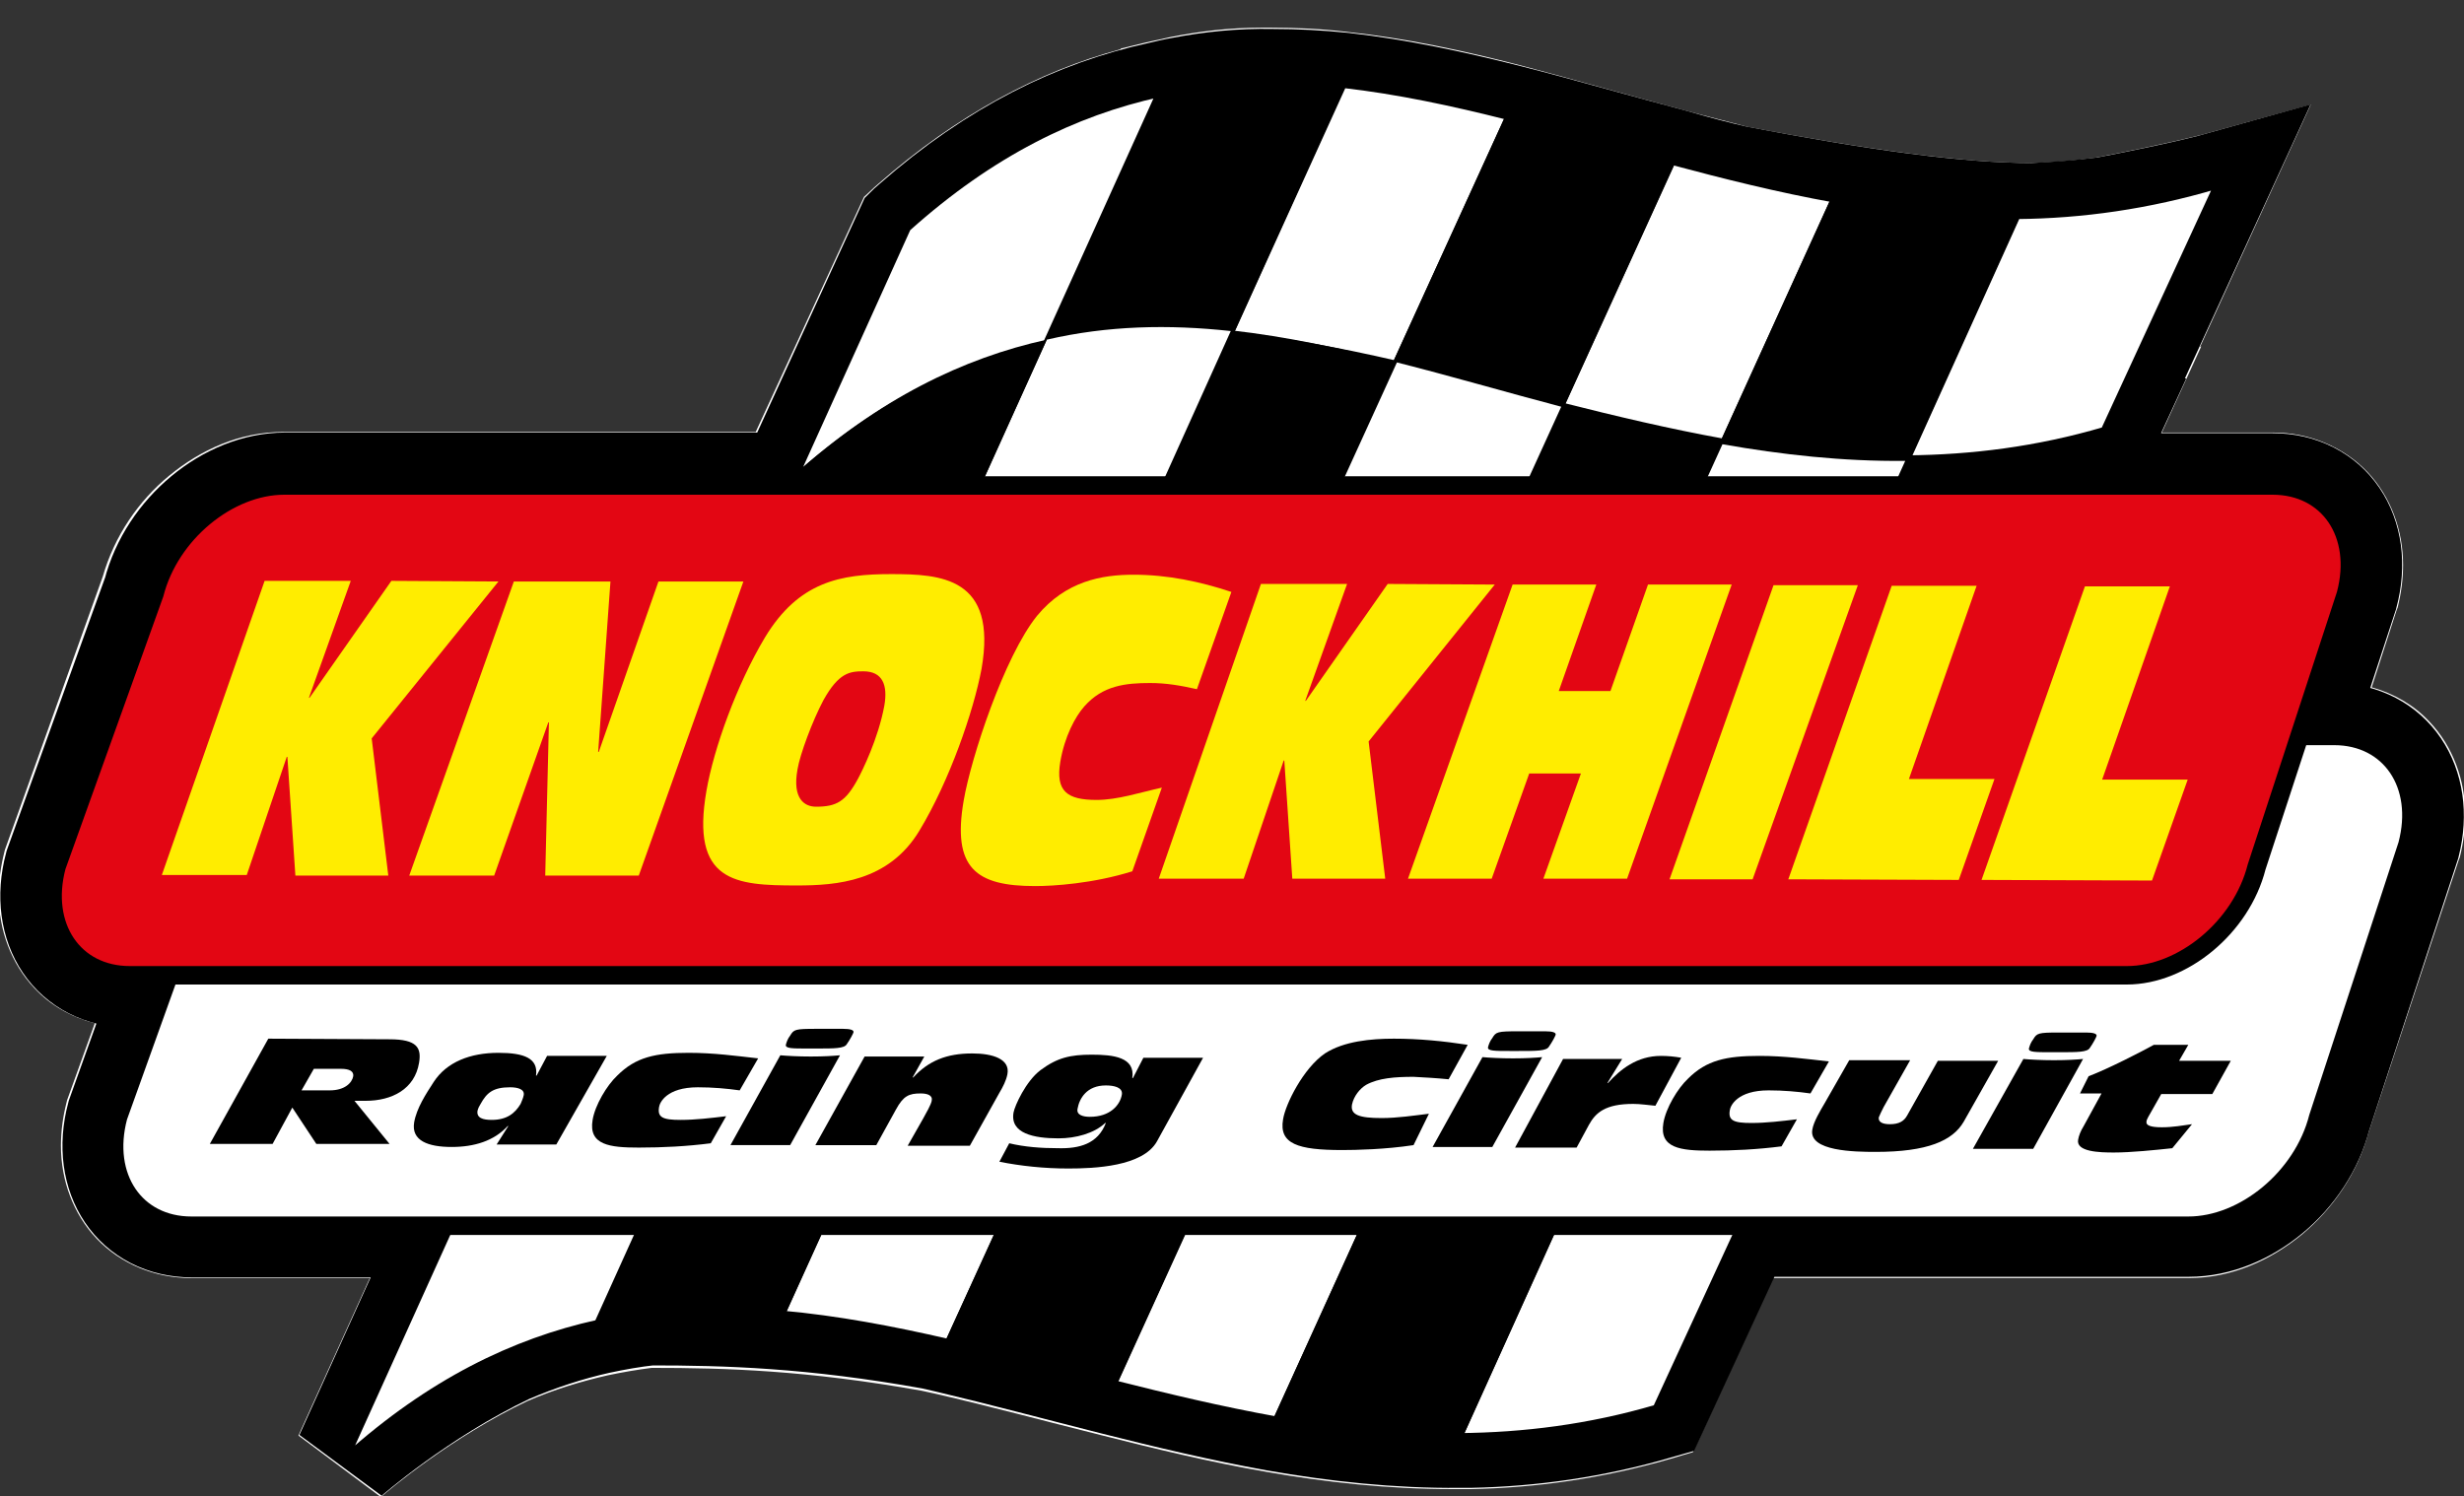<?xml version="1.0" encoding="UTF-8"?>
<!-- Generator: Adobe Illustrator 25.2.3, SVG Export Plug-In . SVG Version: 6.00 Build 0)  -->
<svg xmlns="http://www.w3.org/2000/svg" xmlns:xlink="http://www.w3.org/1999/xlink" version="1.2" id="Layer_1" x="0px" y="0px" viewBox="0 0 400.4 243.2" overflow="visible" xml:space="preserve">
<rect x="0" y="0" width="400.4" height="243.2" fill="#333333" stroke="none"/>
<g id="Layer_1_1_">
	<g>
		<g>
			<path fill="#FFFFFF" d="M48.5,233.3l11.6-25.6H31c-5.8,0-11.4-2.3-15.3-6.4l0,0c-3.8-4-5.8-9.5-5.8-15.1l0,0c0-2.3,0.3-4.6,0.9-7     l0,0l0.1-0.4l4.5-12.5c-3.8-1-7.2-2.9-9.8-5.7l0,0c-3.8-4-5.8-9.5-5.8-15.1l0,0c0-2.3,0.3-4.6,0.9-7l0,0l0.1-0.4l15.9-44.4     c1.9-6.6,5.8-12.3,10.8-16.4l0,0c5.1-4.2,11.4-7.1,18.5-7.1l0,0h0.1l0,0l0,0h76.7L140.4,32l1.3-1.2c0.1-0.1,0.4-0.4,1-0.9l0,0     l0,0c12.9-11.3,26.1-18.3,39.4-21.9l0,0V7.9l4.1-1c1.4-0.3,2.8-0.6,4.1-0.9l0,0c4.6-0.9,9.5-1.5,14.6-1.5l0,0c0.6,0,1.1,0,1.7,0     l0,0c0.1,0,0.1,0,0.1,0l0,0c4.1,0,8.2,0.2,12.3,0.7l0,0c9.4,1,18.7,3,28,5.4l0,0c9.1,2.4,18,5,27,7.4l0,0     c3.3,0.9,6.6,1.7,9.9,2.6l0,0c19.5,3.7,35.1,5.9,46.2,5.9l0,0c3.5-0.1,7.1-0.4,10.6-0.9l0,0c11.8-2.3,16.7-3.6,17.1-3.7l0,0l0,0     l17.7-4.9l-18,39.4l0.2-0.1l-6.4,14h18.1c5.8,0,11.4,2.3,15.3,6.4l0,0c3.8,4,5.8,9.5,5.8,15.1l0,0c0,2.3-0.3,4.6-0.9,7l0,0     l-0.1,0.2l-4.1,12.7c3.6,1,6.9,2.9,9.4,5.6l0,0c3.8,4,5.8,9.5,5.8,15.1l0,0c0,2.3-0.3,4.6-0.9,7l0,0l-0.1,0.2L384.9,184     c-1.8,6.7-5.8,12.4-10.8,16.6l0,0c-5.1,4.2-11.4,7.1-18.4,7.1l0,0l0,0c0,0-0.1,0-0.2,0l0,0h-67.4l-13,28.3l-3.7,1.1     c-11.1,3.2-21.9,4.7-32.4,4.9l0,0c-0.6,0-1.3,0-1.9,0l0,0c-0.4,0-0.8,0-1.2,0l0,0c-10.3,0-20.4-1.1-30.1-2.8l0,0     c-9.3-1.6-18.3-3.8-27-6l0,0c-9.2-2.3-18.1-4.7-26.8-6.7l0,0c-0.8-0.2-1.5-0.3-2.3-0.5l0,0c-18.6-3.3-31.7-3.7-43.8-3.7l0,0     c-2.4,0.3-4.7,0.7-7.1,1.2l0,0c-4.4,1-8.7,2.3-13.1,4.2l0,0C73.6,233.4,63,242.3,62,243.2l0,0c-0.1,0.1-0.1,0.1-0.1,0.1l0,0     L48.5,233.3L48.5,233.3z M153,209.1h0.2h0.2c0.9,0.2,1.7,0.4,2.6,0.6l0,0c9.1,2.1,18.1,4.5,27.1,6.8l0,0     c8.6,2.2,17.2,4.2,25.8,5.7l0,0c9,1.6,18,2.6,27.1,2.6l0,0c0.4,0,0.7,0,1.1,0l0,0l0,0h0.1c0.4,0,0.9,0,1.4,0l0,0h0.1     c8-0.2,16.1-1.1,24.4-3.2l0,0l14.3-31h78.2c0,0,0.1,0,0.2,0l0,0c2.1,0,5-1,7.5-3.2l0,0c2.5-2.1,4.6-5.1,5.3-8.1l0,0l0.1-0.2     l14.4-44.3c0.2-0.9,0.3-1.7,0.3-2.4l0,0c0-1.8-0.6-2.8-1.1-3.4l0,0c-0.6-0.5-1.2-1-2.9-1l0,0l0,0H362l11-33.8     c0.2-0.9,0.3-1.7,0.3-2.4l0,0c0-1.8-0.6-2.8-1.1-3.4l0,0c-0.6-0.5-1.2-1-2.9-1l0,0h-44.7l1.8-3.8h-0.1l19-41.5     c-0.5,0.1-1,0.2-1.5,0.3l0,0h-0.2h-0.2c-4.3,0.6-8.5,0.9-12.7,1l0,0h-0.1h-0.1l0,0l0,0l0,0c-13.3,0-29.7-2.5-49.8-6.2l0,0h-0.2     l-0.2-0.1c-3.5-0.9-7.1-1.8-10.5-2.7l0,0c-9.2-2.5-18-5-26.6-7.2l0,0c-8.9-2.3-17.4-4.1-25.7-5l0,0c-3.5-0.4-7-0.6-10.4-0.6l0,0     c-0.1,0-0.1,0-0.1,0l0,0h-0.2h-0.2c-0.5,0-0.9,0-1.4,0l0,0c-3.8,0-7.6,0.4-11.3,1.2l0,0l0,0h-0.1c-0.1,0-0.1,0-0.2,0l0,0     l-3.2,0.7c-11.8,2.6-23.4,8.1-35.7,18.7l0,0l-20.6,45.1H46.3h-0.1l0,0c-2,0-4.9,1-7.5,3.2l0,0c-2.5,2.1-4.6,5.1-5.3,8.1l0,0     L33.2,99l-15.9,44.3c-0.2,0.9-0.3,1.6-0.3,2.3l0,0c0,1.8,0.6,2.8,1.1,3.4l0,0c0.6,0.5,1.2,1,2.9,1l0,0h18.5l-12.1,33.9     c-0.2,0.9-0.3,1.6-0.3,2.3l0,0c0,1.8,0.6,2.8,1.1,3.4l0,0c0.6,0.5,1.2,1,2.9,1l0,0h55.5l-10.2,22.6c0.8-0.4,1.6-0.8,2.4-1.2l0,0     l0.1-0.1l0.1-0.1c5.4-2.3,10.8-4.1,16.3-5.2l0,0c3.1-0.7,6.2-1.2,9.3-1.5l0,0l0.5-0.1h0.5l0,0c0.1,0,0.1,0,0.2,0l0,0     C118.3,205.1,133,205.5,153,209.1L153,209.1z"></path>
		</g>
		<path fill="none" stroke="#000000" stroke-width="17" d="M379.3,119.5h-5.6l7.5-22.9c2.6-9.8-2.8-17.7-11.9-17.7h-31.4L342,70    c-0.1,0-0.1,0-0.2,0l18.3-39.9c0,0-5,1.4-18,3.9c-4,0.5-7.9,0.8-11.8,1c-12.3,0-28.3-2.3-48.2-6.1l0,0c-3.5-0.8-6.9-1.7-10.3-2.7    c-9.1-2.4-18-5-26.7-7.2c-9.1-2.3-18-4.2-26.8-5.2c-3.9-0.4-7.7-0.6-11.6-0.6l0,0c-5-0.1-9.9,0.4-14.6,1.3    c-1.2,0.2-2.5,0.5-3.7,0.8l0,0c-13.3,2.9-26.6,9.3-39.9,21c-0.6,0.5-0.9,0.8-0.9,0.8l-19.1,41.7H46.3c-9.1,0-18.6,7.8-21.1,17.6    l-16,44.4c-2.6,9.8,2.8,17.7,11.9,17.7h6.4l-8.2,22.9c-2.6,9.8,2.8,17.7,11.9,17.7h42.2l-17,37.6c0,0,11.6-10.2,26.1-17.1    c4.9-2.1,9.8-3.7,14.7-4.8c2.8-0.6,5.6-1.1,8.4-1.4l0,0c12.5,0,26.4,0.4,45.9,3.9c0.9,0.2,1.7,0.4,2.6,0.6    c8.9,2.1,17.8,4.5,26.9,6.8c8.7,2.2,17.5,4.3,26.4,5.9c9.7,1.7,19.7,2.8,29.8,2.7c0.5,0,1.1,0,1.7,0c9.9-0.2,19.9-1.6,30.3-4.6    l13.7-29.7h72.8c9.1,0,18.6-7.8,21.1-17.6l14.5-44.3C393.7,127.5,388.4,119.6,379.3,119.5z"></path>
		<path stroke="#000000" stroke-width="5" d="M147.5,37.1c0,0,27.2-24.8,59.2-23.9s48.4,10.6,75.5,15.7s47.1,7.6,60.1,5.1    s18-3.9,18-3.9l-91.1,198.7c0,0-19.2,4.6-31.9,4.6s-32.8-3.3-61.7-10.7c-33.1-8.5-52.9-9.2-69.9-9.2c-22.7,0-49.2,23.2-49.2,23.2    L147.5,37.1z"></path>
		<g>
			<g>
				<path fill="#FFFFFF" stroke="#000000" d="M199.8,54.5c8.9,0.8,17.9,2.5,27,4.6L245.1,19c-9.1-2.3-18-4.2-26.8-5.2L199.8,54.5z"></path>
				<path fill="#FFFFFF" stroke="#000000" d="M280.1,71.8c-8.9-1.6-17.7-3.7-26.4-5.9l18-39.6c8.6,2.3,17.4,4.5,26.3,6.1L280.1,71.8      z"></path>
				<path fill="#FFFFFF" stroke="#000000" d="M341.9,69.9c-10.9,3.2-21.5,4.5-31.9,4.6l17.8-39.4c10.5-0.1,21.3-1.6,32.4-4.9      L341.9,69.9z"></path>
				<g>
					<path stroke="#000000" d="M199.8,54.5c-10.1-0.9-20-0.6-30,1.5l18.4-40.7c9.9-2.3,19.8-2.5,29.9-1.4L199.8,54.5z"></path>
					<path stroke="#000000" d="M253.7,65.9c-9.1-2.3-18.1-4.7-26.9-6.8L245.1,19c8.7,2.2,17.6,4.8,26.7,7.2L253.7,65.9z"></path>
					<path stroke="#000000" d="M309.9,74.5c-10.1,0.1-20-1-29.8-2.7L298,32.4c9.7,1.7,19.5,2.8,29.7,2.7L309.9,74.5z"></path>
				</g>
				<path fill="#FFFFFF" stroke="#000000" d="M147.5,37.1c13.6-12.2,27.2-18.8,40.8-21.8L169.9,56c-13.6,3-27.2,9.6-40.8,21.8      L147.5,37.1z"></path>
				<path d="M181.7,94.4c8.9,0.8,17.9,2.5,27,4.6L227,58.9c-9.1-2.3-18-4.2-26.8-5.2L181.7,94.4z"></path>
				<path d="M262,111.6c-8.9-1.6-17.7-3.7-26.4-5.9l18-39.6c8.6,2.3,17.4,4.5,26.3,6.1L262,111.6z"></path>
				<path d="M323.7,109.7c-10.9,3.2-21.5,4.5-31.9,4.6l17.8-39.4c10.5-0.1,21.3-1.6,32.4-4.9L323.7,109.7z"></path>
				<g>
					<path fill="#FFFFFF" d="M181.7,94.4c-10.1-0.9-20-0.6-30,1.5l18.4-40.7c9.9-2.3,19.8-2.5,29.9-1.4L181.7,94.4z"></path>
					<path fill="#FFFFFF" d="M235.6,105.8c-9.1-2.3-18.1-4.7-26.9-6.8L227,58.9c8.7,2.2,17.6,4.8,26.7,7.2L235.6,105.8z"></path>
					<path fill="#FFFFFF" d="M291.8,114.3c-10.1,0.1-20-1-29.8-2.7l17.9-39.4c9.7,1.7,19.5,2.8,29.7,2.7L291.8,114.3z"></path>
				</g>
				<path d="M129.3,77c13.6-12.2,27.2-18.8,40.8-21.8l-18.4,40.7c-13.6,3-27.2,9.6-40.8,21.8L129.3,77z"></path>
				<path fill="#FFFFFF" d="M163.1,134.2c8.9,0.8,17.9,2.5,27,4.6l18.3-40.1c-9.1-2.3-18-4.2-26.8-5.2L163.1,134.2z"></path>
				<path fill="#FFFFFF" d="M243.4,151.5c-8.9-1.6-17.7-3.7-26.4-5.9l18-39.6c8.6,2.3,17.4,4.5,26.3,6.1L243.4,151.5z"></path>
				<path fill="#FFFFFF" d="M305.1,149.6c-10.9,3.2-21.5,4.5-31.9,4.6l17.8-39.4c10.5-0.1,21.3-1.6,32.4-4.9L305.1,149.6z"></path>
				<g>
					<path d="M163.1,134.2c-10.1-0.9-20-0.6-30,1.5L151.6,95c9.9-2.3,19.8-2.5,29.9-1.4L163.1,134.2z"></path>
					<path d="M217,145.6c-9.1-2.3-18.1-4.7-26.9-6.8l18.3-40.1c8.7,2.2,17.6,4.8,26.7,7.2L217,145.6z"></path>
					<path d="M273.2,154.2c-10.1,0.1-20-1-29.8-2.7l17.9-39.4c9.7,1.7,19.5,2.8,29.7,2.7L273.2,154.2z"></path>
				</g>
				<path fill="#FFFFFF" d="M110.7,116.9c13.6-12.2,27.2-18.8,40.8-21.8l-18.4,40.7c-13.6,3-27.2,9.6-40.8,21.8L110.7,116.9z"></path>
				<path d="M145,174.1c8.9,0.8,17.9,2.5,27,4.6l18.3-40.1c-9.1-2.3-18-4.2-26.8-5.2L145,174.1z"></path>
				<path d="M225.3,191.4c-8.9-1.6-17.7-3.7-26.4-5.9l18-39.6c8.6,2.3,17.4,4.5,26.3,6.1L225.3,191.4z"></path>
				<path d="M287,189.5c-10.9,3.2-21.5,4.5-31.9,4.6l17.8-39.4c10.5-0.1,21.3-1.6,32.4-4.9L287,189.5z"></path>
				<g>
					<path fill="#FFFFFF" d="M145,174.1c-10.1-0.9-20-0.6-30,1.5l18.4-40.7c9.9-2.3,19.8-2.5,29.9-1.4L145,174.1z"></path>
					<path fill="#FFFFFF" d="M198.9,185.5c-9.1-2.3-18.1-4.7-26.9-6.8l18.3-40.1c8.7,2.2,17.6,4.8,26.7,7.2L198.9,185.5z"></path>
					<path fill="#FFFFFF" d="M255.1,194.1c-10.1,0.1-20-1-29.8-2.7l17.9-39.4c9.7,1.7,19.5,2.8,29.7,2.7L255.1,194.1z"></path>
				</g>
				<path d="M92.6,156.8c13.6-12.2,27.2-18.8,40.8-21.8L115,175.6c-13.6,3-27.2,9.6-40.8,21.8L92.6,156.8z"></path>
				<path fill="#FFFFFF" stroke="#000000" d="M127.1,213.5c8.9,0.8,17.9,2.5,27,4.6l18.3-40.1c-9.1-2.3-18-4.2-26.8-5.2L127.1,213.5      z"></path>
				<path fill="#FFFFFF" stroke="#000000" d="M207.4,230.7c-8.9-1.6-17.7-3.7-26.4-5.9l18-39.6c8.6,2.3,17.4,4.5,26.3,6.1      L207.4,230.7z"></path>
				<path fill="#FFFFFF" stroke="#000000" d="M269.1,228.8c-10.9,3.2-21.5,4.5-31.9,4.6L255,194c10.5-0.1,21.3-1.6,32.4-4.9      L269.1,228.8z"></path>
				<g>
					<path stroke="#000000" d="M127.1,213.5c-10.1-0.9-20-0.6-30,1.5l18.4-40.7c9.9-2.3,19.8-2.5,29.9-1.4L127.1,213.5z"></path>
					<path stroke="#000000" d="M181,224.9c-9.1-2.3-18.1-4.7-26.9-6.8l18.3-40.1c8.7,2.2,17.6,4.8,26.7,7.2L181,224.9z"></path>
					<path stroke="#000000" d="M237.2,233.4c-10.1,0.1-20-1-29.8-2.7l17.9-39.4c9.7,1.7,19.5,2.8,29.7,2.7L237.2,233.4z"></path>
				</g>
				<path fill="#FFFFFF" stroke="#000000" d="M74.7,196.1c13.6-12.2,27.2-18.8,40.8-21.8L97.1,215c-13.6,3-27.2,9.6-40.8,21.8      L74.7,196.1z"></path>
			</g>
			<path fill="#FFFFFF" stroke="#000000" stroke-width="3" d="M355.6,199.2c9.1,0,18.6-7.8,21.1-17.6l14.5-44.3     c2.6-9.8-2.8-17.7-11.9-17.7H56.2c-9.1,0-18.6,7.8-21.1,17.6l-15.9,44.3c-2.6,9.8,2.8,17.7,11.9,17.7H355.6z"></path>
			<path d="M51,173.7h4.4c1.4,0,2.1,0.4,2,1.2c-0.2,1.1-1.4,2.3-3.8,2.3H49L51,173.7z M34.1,185.9h10.2l3.2-5.9l3.9,5.9h11.9l-5.7-7     h1.8c4.3,0,8-1.9,8.7-6.2c0.4-2.4-0.3-3.8-4.8-3.8l-19.7-0.1L34.1,185.9z"></path>
			<path d="M82.9,176.7c1.2,0,2.4,0.3,2.2,1.3c-0.1,0.5-0.3,0.9-0.5,1.4c-0.9,1.5-2.2,2.6-4.7,2.6c-1.4,0-2.5-0.3-2.3-1.5     c0.1-0.4,0.3-0.8,0.5-1.1C79.1,177.6,80.1,176.7,82.9,176.7z M80.7,186h9.7l8.2-14.4h-9.7l-1.7,3.2h-0.1c0.4-2.8-1.9-3.7-6.1-3.7     c-4.6,0-8.4,1.5-10.5,4.7c-1.3,2-2.8,4.3-3.2,6.6c-0.5,3,2.3,4,6.1,4c3.7,0,6.9-1,9.1-3.4h0.1L80.7,186z"></path>
			<path d="M115.5,185.8c-3.9,0.5-7.8,0.7-11.7,0.7c-4.7,0-8.2-0.4-7.5-4.5c0.4-2.4,2.3-5.6,4-7.2c3-3,6.2-3.7,11.6-3.7     c4.1,0,7.7,0.5,11.3,0.9l-3,5.2c-2.1-0.3-4.4-0.5-6.8-0.5c-5.1,0-6.2,2.5-6.3,3.2c-0.3,1.7,0.6,2.1,3.5,2.1     c2.4,0,4.9-0.3,7.4-0.6L115.5,185.8z"></path>
			<path d="M126.8,171.5c1.1,0.1,3,0.2,4.9,0.2h0.1c2.1,0,3.6-0.1,4.7-0.2l-8.1,14.6h-9.7L126.8,171.5z M137,167.2     c1.2,0,1.7,0.2,1.7,0.5c0,0.2-0.6,1.3-1.1,2c-0.4,0.7-2,0.7-4.9,0.7h-1.5c-2.4,0-3.6,0-3.5-0.6c0.1-0.4,0.3-1,0.7-1.5     c0.6-1,0.8-1.1,4.2-1.1L137,167.2z"></path>
			<path d="M140.5,171.7h9.7l-1.9,3.4h0.1c2.5-2.7,5.4-3.9,9.6-3.9c3.3,0,6.2,0.9,5.7,3.4c-0.2,1-0.7,2-1.3,3l-4.8,8.6h-10.1     l2.5-4.4c0.5-0.9,1.3-2.3,1.4-2.9c0.2-0.9-0.7-1.2-1.8-1.2c-1.9,0-2.8,0.4-4,2.6l-3.2,5.8h-9.9L140.5,171.7z"></path>
			<path d="M175.1,180.2c0.3-1.7,1.5-3.8,4.6-3.8c1.3,0,2.8,0.3,2.6,1.5c-0.3,1.7-1.9,3.6-5.2,3.6     C176,181.5,174.9,181.2,175.1,180.2z M195.5,171.9h-9.7l-1.7,3.3H184c0.5-3.4-3.1-3.8-6.6-3.8s-5.6,0.5-8.3,2.5     c-2.4,1.8-4.2,5.8-4.4,6.9c-0.6,3.4,3.3,4.2,7.3,4.2c2.8,0,5.8-0.8,7.6-2.5h0.1c-1.3,3.4-4.3,4.2-7.8,4.1c-2.7,0-5.4-0.2-7.9-0.8     l-1.6,3c3.5,0.7,7.3,1.1,11.2,1.1c4.2,0,12.1-0.3,14.4-4.4L195.5,171.9z"></path>
			<path d="M229.7,186.1c-4.6,0.7-9.4,0.8-11.6,0.8c-7.2,0-10.3-1-9.6-5c0.4-2.5,3.3-8.3,6.8-10.7c3.1-2,7.5-2.4,11.2-2.4     c4.1,0,8.1,0.4,12,1l-3.1,5.6c-2-0.2-3.8-0.3-5.7-0.4c-3,0-5.7,0.2-7.7,1.3c-1,0.6-2,1.8-2.3,3.2c-0.3,1.7,1.2,2.2,4.8,2.2     c2.6,0,5.2-0.4,7.7-0.7L229.7,186.1z"></path>
			<path d="M240.9,171.8c1.1,0.1,3,0.2,4.9,0.2h0.1c2.1,0,3.6-0.1,4.7-0.2l-8.1,14.6h-9.7L240.9,171.8z M251.1,167.6     c1.2,0,1.7,0.2,1.7,0.5c0,0.2-0.6,1.3-1.1,2c-0.4,0.7-2,0.7-4.9,0.7h-1.5c-2.4,0-3.6,0-3.5-0.6c0.1-0.4,0.3-1,0.7-1.5     c0.6-1,0.8-1.1,4.2-1.1L251.1,167.6z"></path>
			<path d="M254,172.1h9.6l-2.4,3.9h0.1c2-2.2,4.7-4.4,8.6-4.4c1.1,0,2.2,0.1,3.3,0.3l-4.2,7.8c-1.2-0.1-2.4-0.3-3.6-0.3     c-4.5,0-6.1,1.4-7.2,3.4l-2,3.7h-10L254,172.1z"></path>
			<path d="M289.5,186.3c-3.9,0.5-7.8,0.7-11.7,0.7c-4.7,0-8.2-0.4-7.5-4.5c0.4-2.4,2.3-5.6,4-7.2c3-3,6.2-3.7,11.6-3.7     c4.1,0,7.7,0.5,11.3,0.9l-3,5.2c-2.1-0.3-4.4-0.5-6.8-0.5c-5.1,0-6.2,2.5-6.3,3.2c-0.3,1.7,0.6,2.1,3.5,2.1     c2.4,0,4.9-0.3,7.4-0.6L289.5,186.3z"></path>
			<path d="M319.1,182.3c-1.8,3.1-5.9,4.9-14.3,4.9c-3.4,0-10.9-0.1-10.3-3.6c0.2-1.3,1.3-3.1,2-4.3l4-7h9.9l-4.3,7.6     c-0.3,0.6-0.7,1.4-0.8,1.7c-0.1,0.8,0.7,1.1,1.8,1.1c1.5,0,2.3-0.5,2.8-1.4l5-8.9h9.8L319.1,182.3z"></path>
			<path d="M328.8,172.1c1.1,0.1,3,0.2,4.9,0.2h0.1c2.1,0,3.6-0.1,4.7-0.2l-8.1,14.6h-9.8L328.8,172.1z M339,167.8     c1.2,0,1.7,0.2,1.7,0.5c0,0.2-0.6,1.3-1.1,2c-0.4,0.7-2,0.7-4.9,0.7h-1.5c-2.4,0-3.6,0-3.5-0.6c0.1-0.4,0.3-1,0.7-1.5     c0.6-1,0.8-1.1,4.2-1.1L339,167.8z"></path>
			<path d="M341.5,177.7H338l1.4-2.8c3.2-1.2,8.8-4.1,10.6-5.1h5.6l-1.5,2.6h8.4l-3,5.4h-8.3l-1.7,3c-0.2,0.4-0.7,1.1-0.7,1.5     c-0.1,0.6,0.7,0.9,2.5,0.9s3.4-0.3,4.9-0.5l-3.2,3.9c-2.8,0.3-6.7,0.7-9.5,0.7c-2.3,0-6.2-0.1-5.8-2.1c0.1-0.6,0.4-1.4,0.9-2.2     L341.5,177.7z"></path>
			<path fill="#E30613" stroke="#000000" stroke-width="3" d="M345.6,158.5c9.1,0,18.6-7.8,21.1-17.6l14.5-44.3     c2.6-9.8-2.8-17.7-11.9-17.7H46.2c-9.1,0-18.6,7.8-21.1,17.6L9.2,140.8c-2.6,9.8,2.8,17.7,11.9,17.7H345.6z"></path>
			<path fill="#FFED00" d="M43,94.4h14l-6.8,19h0.1l13.3-19L81,94.5L60.4,120l2.7,22.3H48L46.7,123h-0.1l-6.5,19.2H26.3L43,94.4z"></path>
			<path fill="#FFED00" d="M83.5,94.5h15.7l-2,27.7h0.1l9.7-27.7h13.8l-17,47.8H88.6l0.6-24.9h-0.1l-8.8,24.9H66.5L83.5,94.5z"></path>
			<path fill="#FFED00" d="M140.3,109.1c3.1,0,4,2.2,3.4,5.6c-1,5.4-3.6,10.6-4.3,11.9c-2,3.7-3.5,4.5-6.8,4.5c-1.8,0-3.9-1.2-3-6.1     c0.4-2.4,2.4-7.8,4.2-11.2C136.3,109.3,138.1,109.1,140.3,109.1z M114.8,128.5c-2.6,14.9,4.7,15.4,14.7,15.4     c6.4,0,14.9-0.6,19.9-8.9c4.9-8.1,8.8-19.4,10.1-26.3c2.6-14.9-6.6-15.4-14.7-15.4c-8.2,0-15,1.2-20.5,10.3     C119.7,111.3,116,121.6,114.8,128.5z"></path>
			<path fill="#FFED00" d="M184,141.6c-6.4,2-12.8,2.4-15.8,2.4c-9.6,0-13.5-2.9-11.6-13.9c1.2-7,6.6-23.4,11.9-30     c4.7-5.7,10.6-6.7,15.7-6.7c5.5,0,10.8,1.1,15.9,2.8l-5.6,15.8c-2.7-0.6-5-1-7.6-1c-4,0-7.7,0.4-10.7,3.8c-1.5,1.7-3.2,4.9-3.9,9     c-0.8,4.8,1.1,6.2,5.9,6.2c3.4,0,7-1.2,10.6-2L184,141.6z"></path>
			<path fill="#FFED00" d="M204.9,94.9h14l-6.8,19h0.1l13.3-19l17.4,0.1l-20.5,25.5l2.7,22.3H210l-1.3-19.2h-0.1l-6.5,19.2h-13.8     L204.9,94.9z"></path>
			<path fill="#FFED00" d="M245.8,95h13.6l-6.1,17.3h8.4l6.1-17.3h13.6l-17,47.8h-13.6l6.1-17.1h-8.4l-6.1,17.1h-13.6L245.8,95z"></path>
			<path fill="#FFED00" d="M288.2,95.1h13.7l-17.1,47.8h-13.5L288.2,95.1z"></path>
			<path fill="#FFED00" d="M307.4,95.2h13.8l-11,31.4h13.9l-5.8,16.4l-27.7-0.1L307.4,95.2z"></path>
			<path fill="#FFED00" d="M338.8,95.3h13.8l-11,31.4h13.9l-5.8,16.4L322,143L338.8,95.3z"></path>
		</g>
	</g>
</g>
</svg>
